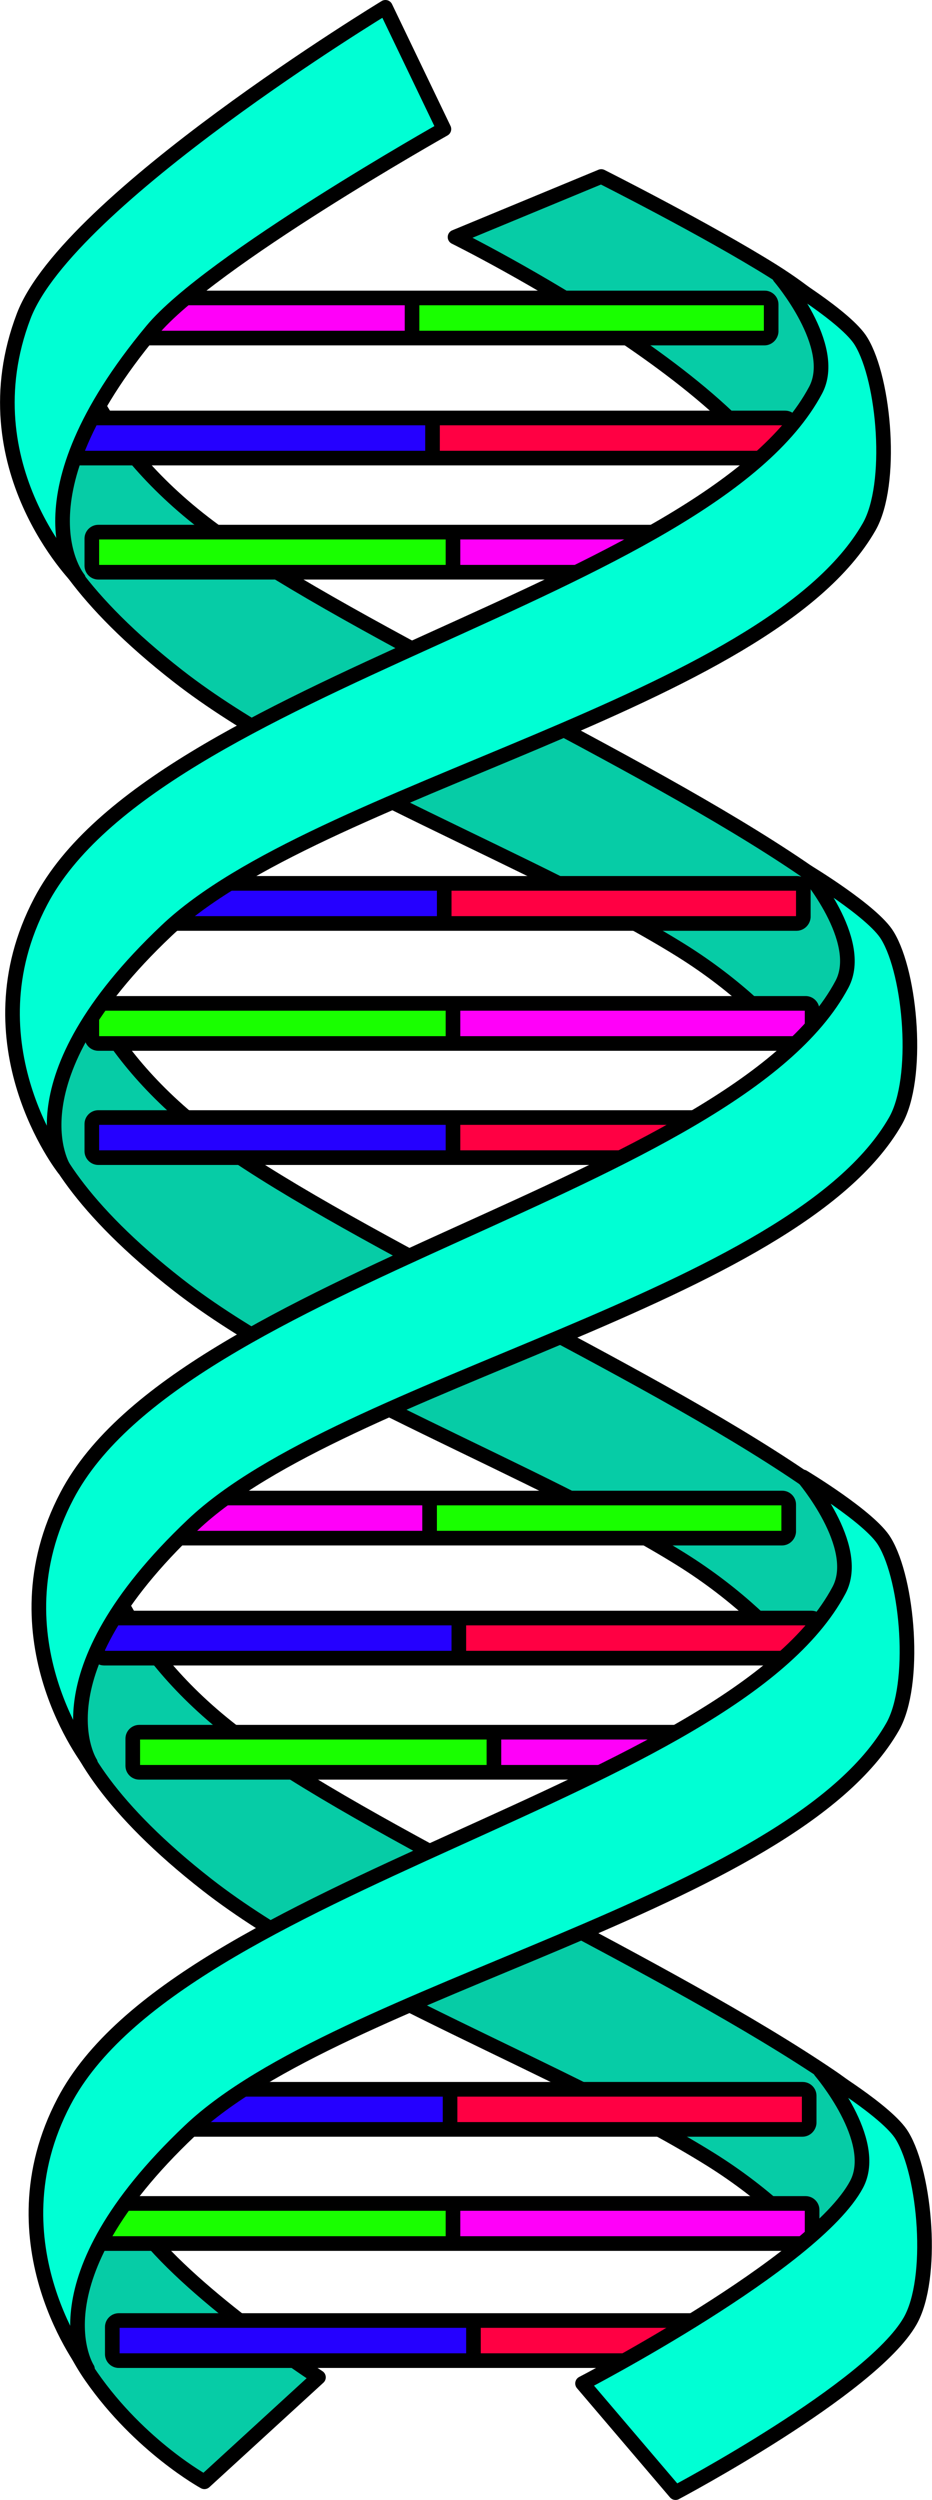 <svg version="1.1" id="dnaGraphic" xmlns="http://www.w3.org/2000/svg" xmlns:xlink="http://www.w3.org/1999/xlink" x="0px" y="0px" viewBox="0 0 318.7 854.1" enable-background="new 0 0 318.7 854.1" xml:space="preserve"><g id="dna"><g><path fill="#06CCA6" stroke="#000000" stroke-width="5" stroke-linecap="round" stroke-linejoin="round" stroke-miterlimit="10" d="M37.6,717.6c0,0-8.2,19.5,11.3,44.3c18.3,23.3,60,50.3,60,50.3l-39,35.7c0,0-22-12-38.7-36c-17.3-24.9-12.3-49-12.3-49L37.6,717.6z"/><path fill="#06CCA6" stroke="#000000" stroke-width="5" stroke-linecap="round" stroke-linejoin="round" stroke-miterlimit="10" d="M205.6,60.3l-50,20.7c0,0,114.7,56.7,116.7,99.3l18.7-62c0,0-1.3-9.7-26.7-25.7C241.6,78.4,205.6,60.3,205.6,60.3z"/><path fill="#06CCA6" stroke="#000000" stroke-width="5" stroke-linecap="round" stroke-linejoin="round" stroke-miterlimit="10" d="M24.9,326.3c0,0,7.3,34,50.7,64.7C122.3,424,219,467.1,274.2,504.6c17.7,12,24.7,25,24.7,25L286.2,587c0,0-14.4-30-53.3-54.3c-48.5-30.2-127.2-58.8-172-93.7c-33.6-26.2-44.8-46.7-48-58.7C9.3,367,24.9,326.3,24.9,326.3z"/><path fill="#06CCA6" stroke="#000000" stroke-width="5" stroke-linecap="round" stroke-linejoin="round" stroke-miterlimit="10" d="M24.9,118.3c0,0,7.3,34,50.7,64.7C122.3,216,219,259.1,274.2,296.6c17.7,12,24.7,25,24.7,25L286.2,379c0,0-14.4-30-53.3-54.3c-48.5-30.2-127.2-58.8-172-93.7c-33.6-26.2-44.8-46.7-48-58.7C9.3,159,24.9,118.3,24.9,118.3z"/><path fill="#06CCA6" stroke="#000000" stroke-width="5" stroke-linecap="round" stroke-linejoin="round" stroke-miterlimit="10" d="M34.9,531.3c0,0,7.3,34,50.7,64.7C132.3,629,229,672.1,284.2,709.6c17.7,12,24.7,25,24.7,25L296.2,792c0,0-14.4-30-53.3-54.3c-48.5-30.2-127.2-58.8-172-93.7c-33.6-26.2-44.8-46.7-48-58.7C19.3,572,34.9,531.3,34.9,531.3z"/></g><g><g><path fill="#FF00F9" d="M137.6,101.5l2.2,2.3l0.5,9.1l-1.8,3.4c0,0-113.9,0-114.1-0.6c-0.2-0.6-2.7-0.6-3.4-1c-0.7-0.4-3.4-4.2-3.4-4.2s-0.9-4.9-0.5-5.7s4.5-4.2,4.9-3.6S137.6,101.5,137.6,101.5z"/><path fill="#19FF00" d="M143.1,116l-2.2-2.3l-0.5-9.1l1.8-3.4c0,0,113.9,0,114.1,0.6c0.2,0.6,2.7,0.6,3.4,1c0.7,0.4,3.4,4.2,3.4,4.2s0.9,4.9,0.5,5.7s-4.5,4.2-4.9,3.6C258.5,115.7,143.1,116,143.1,116z"/></g><g><path fill="none" stroke="#000000" stroke-width="5" stroke-linecap="round" stroke-linejoin="round" stroke-miterlimit="10" d="M261.4,115.5H19.6c-1.2,0-2.2-1-2.2-2.2V104c0-1.2,1-2.2,2.2-2.2h241.9c1.2,0,2.2,1,2.2,2.2v9.3C263.6,114.5,262.6,115.5,261.4,115.5z"/><line fill="none" stroke="#000000" stroke-width="5" stroke-linecap="round" stroke-linejoin="round" stroke-miterlimit="10" x1="140.9" y1="103.3" x2="140.9" y2="115.3"/></g></g><g><g><path fill="#2500FF" d="M144.6,142.5l2.2,2.3l0.5,9.1l-1.8,3.4c0,0-113.9,0-114.1-0.6c-0.2-0.6-2.7-0.6-3.4-1c-0.7-0.4-3.4-4.2-3.4-4.2s-0.9-4.9-0.5-5.7c0.4-0.8,4.5-4.2,4.9-3.6S144.6,142.5,144.6,142.5z"/><path fill="#FF0043" d="M150.1,157l-2.2-2.3l-0.5-9.1l1.8-3.4c0,0,113.9,0,114.1,0.6c0.2,0.6,2.7,0.6,3.4,1c0.7,0.4,3.4,4.2,3.4,4.2s0.9,4.9,0.5,5.7c-0.4,0.8-4.5,4.2-4.9,3.6C265.5,156.7,150.1,157,150.1,157z"/></g><g><path fill="none" stroke="#000000" stroke-width="5" stroke-linecap="round" stroke-linejoin="round" stroke-miterlimit="10" d="M268.4,156.5H26.6c-1.2,0-2.2-1-2.2-2.2V145c0-1.2,1-2.2,2.2-2.2h241.9c1.2,0,2.2,1,2.2,2.2v9.3C270.6,155.5,269.6,156.5,268.4,156.5z"/><line fill="none" stroke="#000000" stroke-width="5" stroke-linecap="round" stroke-linejoin="round" stroke-miterlimit="10" x1="147.9" y1="144.3" x2="147.9" y2="156.3"/></g></g><g><g><path fill="#19FF00" d="M151.6,181.5l2.2,2.3l0.5,9.1l-1.8,3.4c0,0-113.9,0-114.1-0.6c-0.2-0.6-2.7-0.6-3.4-1s-3.4-4.2-3.4-4.2s-0.9-4.9-0.5-5.7c0.4-0.8,4.5-4.2,4.9-3.6S151.6,181.5,151.6,181.5z"/><path fill="#FF00F9" d="M157.1,196l-2.2-2.3l-0.5-9.1l1.8-3.4c0,0,113.9,0,114.1,0.6c0.2,0.6,2.7,0.6,3.4,1c0.7,0.4,3.4,4.2,3.4,4.2s0.9,4.9,0.5,5.7c-0.4,0.8-4.5,4.2-4.9,3.6C272.5,195.7,157.1,196,157.1,196z"/></g><g><path fill="none" stroke="#000000" stroke-width="5" stroke-linecap="round" stroke-linejoin="round" stroke-miterlimit="10" d="M275.4,195.5H33.6c-1.2,0-2.2-1-2.2-2.2V184c0-1.2,1-2.2,2.2-2.2h241.9c1.2,0,2.2,1,2.2,2.2v9.3C277.6,194.5,276.6,195.5,275.4,195.5z"/><line fill="none" stroke="#000000" stroke-width="5" stroke-linecap="round" stroke-linejoin="round" stroke-miterlimit="10" x1="154.9" y1="183.3" x2="154.9" y2="195.3"/></g></g><g><g><path fill="#2500FF" d="M148.6,301.5l2.2,2.3l0.5,9.1l-1.8,3.4c0,0-113.9,0-114.1-0.6c-0.2-0.6-2.7-0.6-3.4-1c-0.7-0.4-3.4-4.2-3.4-4.2s-0.9-4.9-0.5-5.7c0.4-0.8,4.5-4.2,4.9-3.6C33.2,301.8,148.6,301.5,148.6,301.5z"/><path fill="#FF0043" d="M154.1,316l-2.2-2.3l-0.5-9.1l1.8-3.4c0,0,113.9,0,114.1,0.6c0.2,0.6,2.7,0.6,3.4,1c0.7,0.4,3.4,4.2,3.4,4.2s0.9,4.9,0.5,5.7c-0.4,0.8-4.5,4.2-4.9,3.6S154.1,316,154.1,316z"/></g><g><path fill="none" stroke="#000000" stroke-width="5" stroke-linecap="round" stroke-linejoin="round" stroke-miterlimit="10" d="M272.4,315.5H30.6c-1.2,0-2.2-1-2.2-2.2V304c0-1.2,1-2.2,2.2-2.2h241.9c1.2,0,2.2,1,2.2,2.2v9.3C274.6,314.5,273.6,315.5,272.4,315.5z"/><line fill="none" stroke="#000000" stroke-width="5" stroke-linecap="round" stroke-linejoin="round" stroke-miterlimit="10" x1="151.9" y1="303.3" x2="151.9" y2="315.3"/></g></g><g><g><path fill="#19FF00" d="M151.6,342.5l2.2,2.3l0.5,9.1l-1.8,3.4c0,0-113.9,0-114.1-0.6c-0.2-0.6-2.7-0.6-3.4-1s-3.4-4.2-3.4-4.2s-0.9-4.9-0.5-5.7c0.4-0.8,4.5-4.2,4.9-3.6C36.2,342.8,151.6,342.5,151.6,342.5z"/><path fill="#FF00F9" d="M157.1,357l-2.2-2.3l-0.5-9.1l1.8-3.4c0,0,113.9,0,114.1,0.6c0.2,0.6,2.7,0.6,3.4,1c0.7,0.4,3.4,4.2,3.4,4.2s0.9,4.9,0.5,5.7c-0.4,0.8-4.5,4.2-4.9,3.6S157.1,357,157.1,357z"/></g><g><path fill="none" stroke="#000000" stroke-width="5" stroke-linecap="round" stroke-linejoin="round" stroke-miterlimit="10" d="M275.4,356.5H33.6c-1.2,0-2.2-1-2.2-2.2V345c0-1.2,1-2.2,2.2-2.2h241.9c1.2,0,2.2,1,2.2,2.2v9.3C277.6,355.5,276.6,356.5,275.4,356.5z"/><line fill="none" stroke="#000000" stroke-width="5" stroke-linecap="round" stroke-linejoin="round" stroke-miterlimit="10" x1="154.9" y1="344.3" x2="154.9" y2="356.3"/></g></g><g><g><path fill="#2500FF" d="M151.6,381.5l2.2,2.3l0.5,9.1l-1.8,3.4c0,0-113.9,0-114.1-0.6c-0.2-0.6-2.7-0.6-3.4-1s-3.4-4.2-3.4-4.2s-0.9-4.9-0.5-5.7c0.4-0.8,4.5-4.2,4.9-3.6C36.2,381.8,151.6,381.5,151.6,381.5z"/><path fill="#FF0043" d="M157.1,396l-2.2-2.3l-0.5-9.1l1.8-3.4c0,0,113.9,0,114.1,0.6c0.2,0.6,2.7,0.6,3.4,1c0.7,0.4,3.4,4.2,3.4,4.2s0.9,4.9,0.5,5.7c-0.4,0.8-4.5,4.2-4.9,3.6S157.1,396,157.1,396z"/></g><g><path fill="none" stroke="#000000" stroke-width="5" stroke-linecap="round" stroke-linejoin="round" stroke-miterlimit="10" d="M275.4,395.5H33.6c-1.2,0-2.2-1-2.2-2.2V384c0-1.2,1-2.2,2.2-2.2h241.9c1.2,0,2.2,1,2.2,2.2v9.3C277.6,394.5,276.6,395.5,275.4,395.5z"/><line fill="none" stroke="#000000" stroke-width="5" stroke-linecap="round" stroke-linejoin="round" stroke-miterlimit="10" x1="154.9" y1="383.3" x2="154.9" y2="395.3"/></g></g><g><g><path fill="#FF00F9" d="M143.6,511.5l2.2,2.3l0.5,9.1l-1.8,3.4c0,0-113.9,0-114.1-0.6s-2.7-0.6-3.4-1c-0.7-0.4-3.4-4.2-3.4-4.2s-0.9-4.9-0.5-5.7s4.5-4.2,4.9-3.6C28.2,511.8,143.6,511.5,143.6,511.5z"/><path fill="#19FF00" d="M149.1,526l-2.2-2.3l-0.5-9.1l1.8-3.4c0,0,113.9,0,114.1,0.6c0.2,0.6,2.7,0.6,3.4,1c0.7,0.4,3.4,4.2,3.4,4.2s0.9,4.9,0.5,5.7s-4.5,4.2-4.9,3.6S149.1,526,149.1,526z"/></g><g><path fill="none" stroke="#000000" stroke-width="5" stroke-linecap="round" stroke-linejoin="round" stroke-miterlimit="10" d="M267.4,525.5H25.6c-1.2,0-2.2-1-2.2-2.2V514c0-1.2,1-2.2,2.2-2.2h241.9c1.2,0,2.2,1,2.2,2.2v9.3C269.6,524.5,268.6,525.5,267.4,525.5z"/><line fill="none" stroke="#000000" stroke-width="5" stroke-linecap="round" stroke-linejoin="round" stroke-miterlimit="10" x1="146.9" y1="513.3" x2="146.9" y2="525.3"/></g></g><g><g><path fill="#2500FF" d="M153.6,552.5l2.2,2.3l0.5,9.1l-1.8,3.4c0,0-113.9,0-114.1-0.6c-0.2-0.6-2.7-0.6-3.4-1s-3.4-4.2-3.4-4.2s-0.9-4.9-0.5-5.7s4.5-4.2,4.9-3.6S153.6,552.5,153.6,552.5z"/><path fill="#FF0043" d="M159.1,567l-2.2-2.3l-0.5-9.1l1.8-3.4c0,0,113.9,0,114.1,0.6c0.2,0.6,2.7,0.6,3.4,1c0.7,0.4,3.4,4.2,3.4,4.2s0.9,4.9,0.5,5.7s-4.5,4.2-4.9,3.6S159.1,567,159.1,567z"/></g><g><path fill="none" stroke="#000000" stroke-width="5" stroke-linecap="round" stroke-linejoin="round" stroke-miterlimit="10" d="M277.4,566.5H35.6c-1.2,0-2.2-1-2.2-2.2V555c0-1.2,1-2.2,2.2-2.2h241.9c1.2,0,2.2,1,2.2,2.2v9.3C279.6,565.5,278.6,566.5,277.4,566.5z"/><line fill="none" stroke="#000000" stroke-width="5" stroke-linecap="round" stroke-linejoin="round" stroke-miterlimit="10" x1="156.9" y1="554.3" x2="156.9" y2="566.3"/></g></g><g><g><path fill="#19FF00" d="M165.6,591.5l2.2,2.3l0.5,9.1l-1.8,3.4c0,0-113.9,0-114.1-0.6c-0.2-0.6-2.7-0.6-3.4-1s-3.4-4.2-3.4-4.2s-0.9-4.9-0.5-5.7s4.5-4.2,4.9-3.6S165.6,591.5,165.6,591.5z"/><path fill="#FF00F9" d="M171.1,606l-2.2-2.3l-0.5-9.1l1.8-3.4c0,0,113.9,0,114.1,0.6c0.2,0.6,2.7,0.6,3.4,1c0.7,0.4,3.4,4.2,3.4,4.2s0.9,4.9,0.5,5.7s-4.5,4.2-4.9,3.6S171.1,606,171.1,606z"/></g><g><path fill="none" stroke="#000000" stroke-width="5" stroke-linecap="round" stroke-linejoin="round" stroke-miterlimit="10" d="M289.4,605.5H47.6c-1.2,0-2.2-1-2.2-2.2V594c0-1.2,1-2.2,2.2-2.2h241.9c1.2,0,2.2,1,2.2,2.2v9.3C291.6,604.5,290.6,605.5,289.4,605.5z"/><line fill="none" stroke="#000000" stroke-width="5" stroke-linecap="round" stroke-linejoin="round" stroke-miterlimit="10" x1="168.9" y1="593.3" x2="168.9" y2="605.3"/></g></g><g><g><path fill="#2500FF" d="M150.6,713.5l2.2,2.3l0.5,9.1l-1.8,3.4c0,0-113.9,0-114.1-0.6c-0.2-0.6-2.7-0.6-3.4-1s-3.4-4.2-3.4-4.2s-0.9-4.9-0.5-5.7s4.5-4.2,4.9-3.6S150.6,713.5,150.6,713.5z"/><path fill="#FF0043" d="M156.1,728l-2.2-2.3l-0.5-9.1l1.8-3.4c0,0,113.9,0,114.1,0.6c0.2,0.6,2.7,0.6,3.4,1c0.7,0.4,3.4,4.2,3.4,4.2s0.9,4.9,0.5,5.7s-4.5,4.2-4.9,3.6S156.1,728,156.1,728z"/></g><g><path fill="none" stroke="#000000" stroke-width="5" stroke-linecap="round" stroke-linejoin="round" stroke-miterlimit="10" d="M274.4,727.5H32.6c-1.2,0-2.2-1-2.2-2.2V716c0-1.2,1-2.2,2.2-2.2h241.9c1.2,0,2.2,1,2.2,2.2v9.3C276.6,726.5,275.6,727.5,274.4,727.5z"/><line fill="none" stroke="#000000" stroke-width="5" stroke-linecap="round" stroke-linejoin="round" stroke-miterlimit="10" x1="153.9" y1="715.3" x2="153.9" y2="727.3"/></g></g><g><g><path fill="#19FF00" d="M151.6,752.5l2.2,2.3l0.5,9.1l-1.8,3.4c0,0-113.9,0-114.1-0.6c-0.2-0.6-2.7-0.6-3.4-1s-3.4-4.2-3.4-4.2s-0.9-4.9-0.5-5.7s4.5-4.2,4.9-3.6S151.6,752.5,151.6,752.5z"/><path fill="#FF00F9" d="M157.1,767l-2.2-2.3l-0.5-9.1l1.8-3.4c0,0,113.9,0,114.1,0.6c0.2,0.6,2.7,0.6,3.4,1c0.7,0.4,3.4,4.2,3.4,4.2s0.9,4.9,0.5,5.7s-4.5,4.2-4.9,3.6S157.1,767,157.1,767z"/></g><g><path fill="none" stroke="#000000" stroke-width="5" stroke-linecap="round" stroke-linejoin="round" stroke-miterlimit="10" d="M275.4,766.5H33.6c-1.2,0-2.2-1-2.2-2.2V755c0-1.2,1-2.2,2.2-2.2h241.9c1.2,0,2.2,1,2.2,2.2v9.3C277.6,765.5,276.6,766.5,275.4,766.5z"/><line fill="none" stroke="#000000" stroke-width="5" stroke-linecap="round" stroke-linejoin="round" stroke-miterlimit="10" x1="154.9" y1="754.3" x2="154.9" y2="766.3"/></g></g><g><g><path fill="#2500FF" d="M158.6,792.5l2.2,2.3l0.5,9.1l-1.8,3.4c0,0-113.9,0-114.1-0.6c-0.2-0.6-2.7-0.6-3.4-1s-3.4-4.2-3.4-4.2s-0.9-4.9-0.5-5.7s4.5-4.2,4.9-3.6S158.6,792.5,158.6,792.5z"/><path fill="#FF0043" d="M164.1,807l-2.2-2.3l-0.5-9.1l1.8-3.4c0,0,113.9,0,114.1,0.6c0.2,0.6,2.7,0.6,3.4,1c0.7,0.4,3.4,4.2,3.4,4.2s0.9,4.9,0.5,5.7s-4.5,4.2-4.9,3.6S164.1,807,164.1,807z"/></g><g><path fill="none" stroke="#000000" stroke-width="5" stroke-linecap="round" stroke-linejoin="round" stroke-miterlimit="10" d="M282.4,806.5H40.6c-1.2,0-2.2-1-2.2-2.2V795c0-1.2,1-2.2,2.2-2.2h241.9c1.2,0,2.2,1,2.2,2.2v9.3C284.6,805.5,283.6,806.5,282.4,806.5z"/><line fill="none" stroke="#000000" stroke-width="5" stroke-linecap="round" stroke-linejoin="round" stroke-miterlimit="10" x1="161.9" y1="794.3" x2="161.9" y2="806.3"/></g></g><g><path fill="#00FFD4" stroke="#000000" stroke-width="5" stroke-linecap="round" stroke-linejoin="round" stroke-miterlimit="10" d="M280.6,707.6c0,0,20.3,23.7,12.3,38.7c-14.3,26.8-93.7,68-93.7,68l31.8,37.3c0,0,66.9-35.4,80.2-58.6c8.3-14.5,5.3-50.1-2.7-63.3C303.6,721.4,280.6,707.6,280.6,707.6z"/><path fill="#00FFD4" stroke="#000000" stroke-width="5" stroke-linecap="round" stroke-linejoin="round" stroke-miterlimit="10" d="M266.6,94.6c0,0,20.3,23.7,12.3,38.7c-37,69.3-226,100.3-265,174.7c-25.6,48.7,8,91.3,8,91.3s-19.5-29.7,35-81.3c51.3-48.7,205.6-77.4,240.3-138c8.3-14.5,5.3-50.1-2.7-63.3C289.6,108.4,266.6,94.6,266.6,94.6z"/><path fill="#00FFD4" stroke="#000000" stroke-width="5" stroke-linecap="round" stroke-linejoin="round" stroke-miterlimit="10" d="M275.6,297.6c0,0,20.3,23.7,12.3,38.7c-37,69.3-226,100.3-265,174.7c-25.6,48.7,8,91.3,8,91.3s-19.5-29.7,35-81.3c51.3-48.7,205.6-77.4,240.3-138c8.3-14.5,5.3-50.1-2.7-63.3C298.6,311.4,275.6,297.6,275.6,297.6z"/><path fill="#00FFD4" stroke="#000000" stroke-width="5" stroke-linecap="round" stroke-linejoin="round" stroke-miterlimit="10" d="M274.6,504.6c0,0,20.3,23.7,12.3,38.7c-37,69.3-226,100.3-265,174.7c-25.6,48.7,8,91.3,8,91.3s-19.5-29.7,35-81.3c51.3-48.7,205.6-77.4,240.3-138c8.3-14.5,5.3-50.1-2.7-63.3C297.6,518.4,274.6,504.6,274.6,504.6z"/><path fill="#00FFD4" stroke="#000000" stroke-width="5" stroke-linecap="round" stroke-linejoin="round" stroke-miterlimit="10" d="M131.8,2.5c0,0-108.6,65.8-123.7,105.5c-19.6,51.4,18.7,89.7,18.7,89.7S4,170.6,52,112.9c19.7-23.7,99.8-68.8,99.8-68.8L131.8,2.5z"/></g></g></svg>